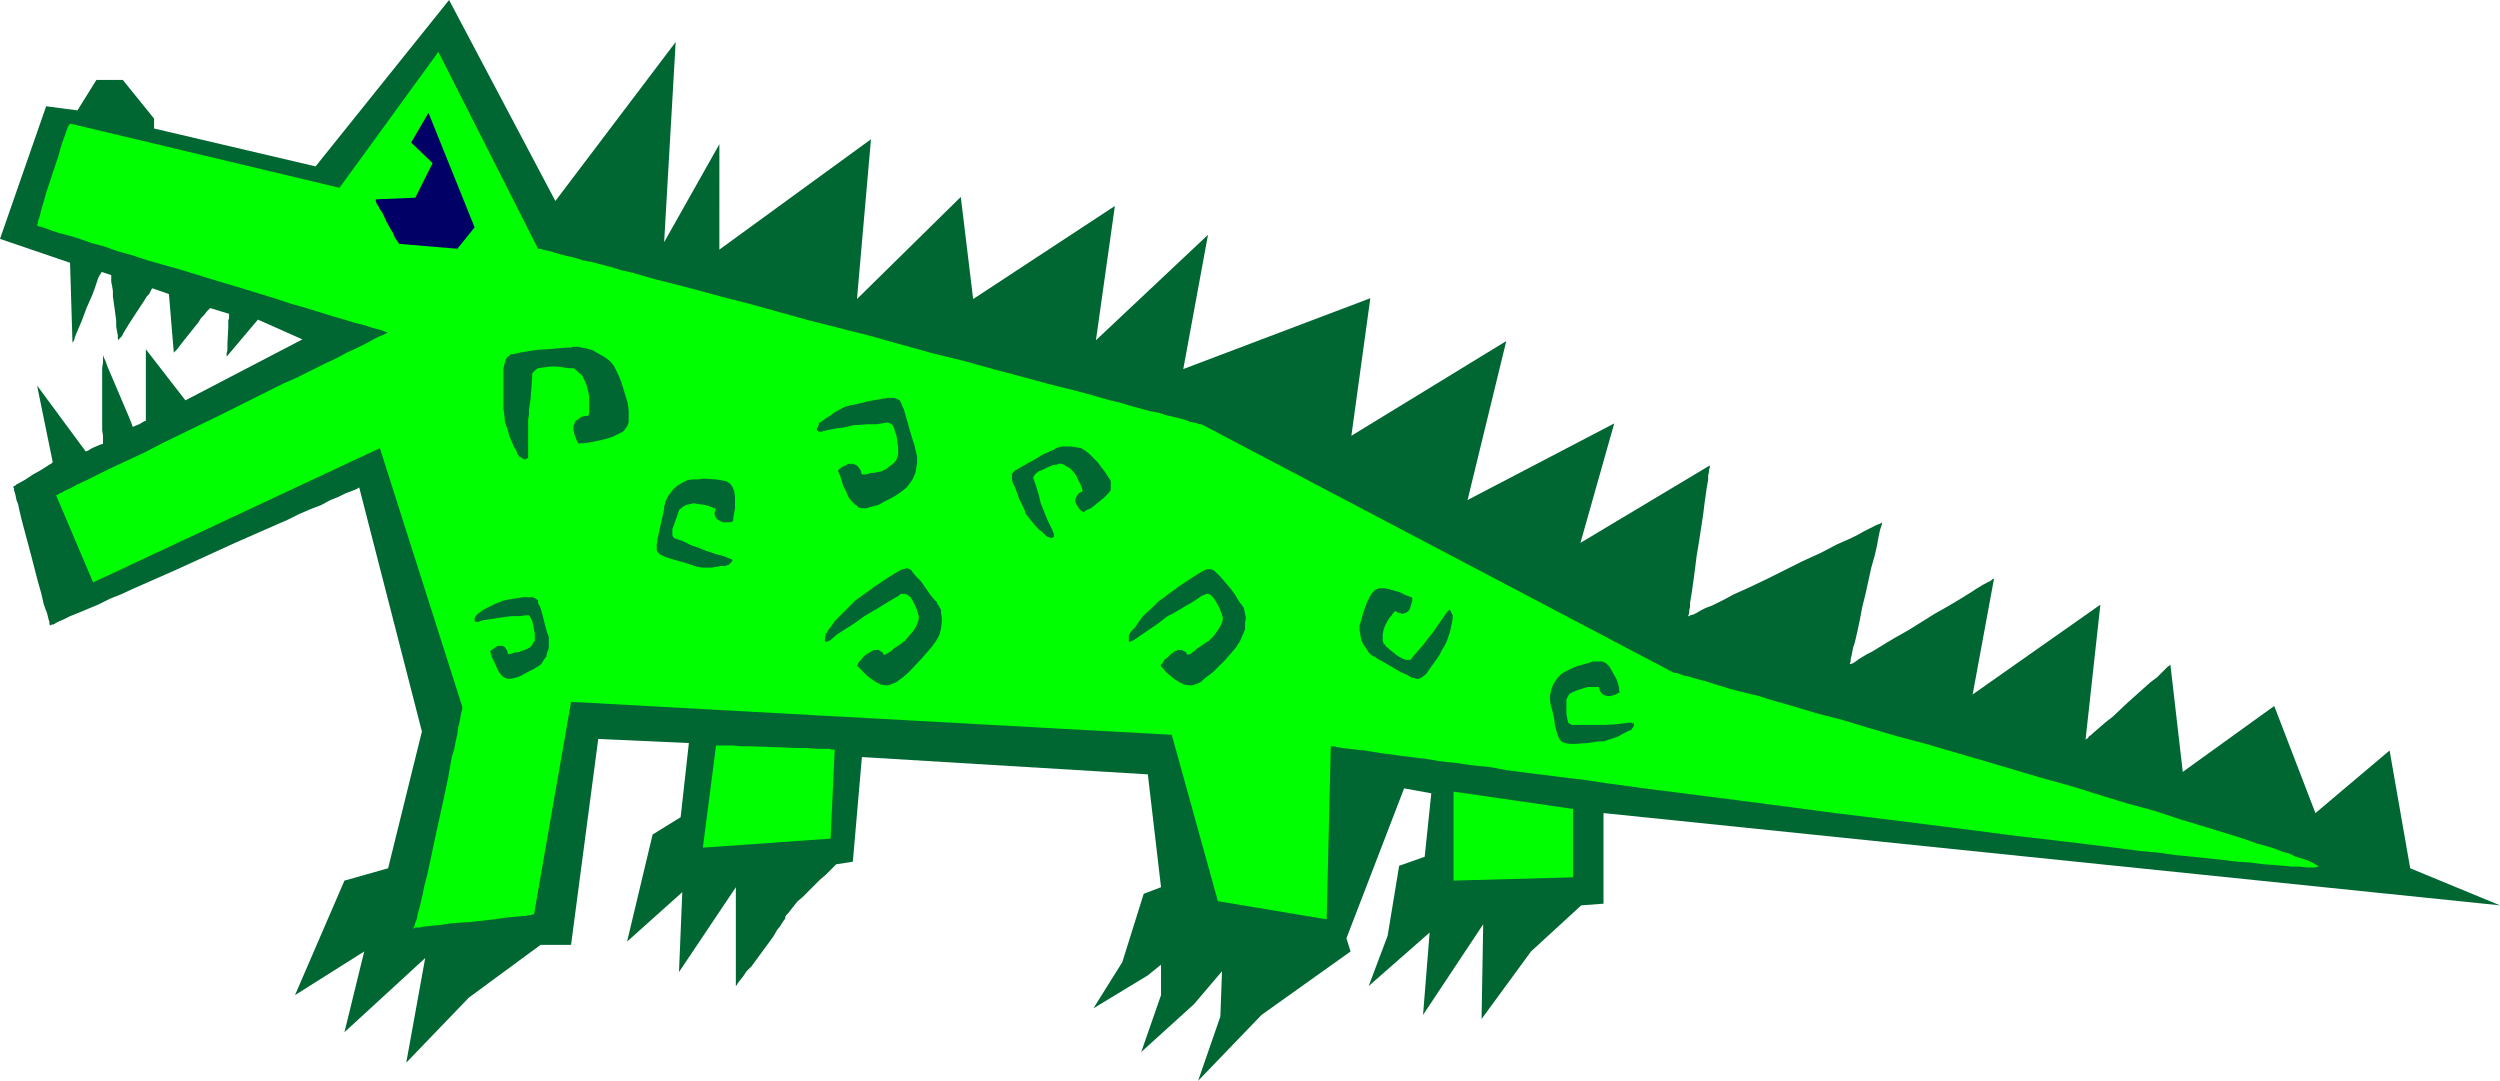 <?xml version="1.0" encoding="UTF-8" standalone="no"?>
<svg
   version="1.0"
   width="129.724mm"
   height="56.081mm"
   id="svg14"
   sodipodi:docname="Alligator - Offbeat.wmf"
   xmlns:inkscape="http://www.inkscape.org/namespaces/inkscape"
   xmlns:sodipodi="http://sodipodi.sourceforge.net/DTD/sodipodi-0.dtd"
   xmlns="http://www.w3.org/2000/svg"
   xmlns:svg="http://www.w3.org/2000/svg">
  <sodipodi:namedview
     id="namedview14"
     pagecolor="#ffffff"
     bordercolor="#000000"
     borderopacity="0.25"
     inkscape:showpageshadow="2"
     inkscape:pageopacity="0.0"
     inkscape:pagecheckerboard="0"
     inkscape:deskcolor="#d1d1d1"
     inkscape:document-units="mm" />
  <defs
     id="defs1">
    <pattern
       id="WMFhbasepattern"
       patternUnits="userSpaceOnUse"
       width="6"
       height="6"
       x="0"
       y="0" />
  </defs>
  <path
     style="fill:#006632;fill-opacity:1;fill-rule:evenodd;stroke:none"
     d="M 59.307,66.561 36.36,78.516 28.603,68.499 v 1.292 0.969 9.693 0.808 1.292 h -0.162 l -0.323,0.162 -0.808,0.485 -0.808,0.323 -0.323,0.162 v 0 0 h -0.162 l -0.162,-0.485 -0.323,-0.808 -0.323,-0.808 -0.485,-1.131 -0.485,-1.131 -2.262,-5.331 -0.485,-1.131 -0.485,-1.131 -0.323,-0.969 -0.323,-0.646 -0.162,-0.485 v -0.162 0 1.616 l -0.162,1.131 v 12.117 l 0.162,1.131 v 1.616 h -0.162 l -0.485,0.162 -1.131,0.485 -0.646,0.323 -0.485,0.323 -0.485,0.162 v 0 l -9.534,-12.924 3.07,15.025 -0.162,0.162 -0.162,0.162 -0.323,0.162 -0.485,0.323 -1.293,0.808 -1.454,0.808 -1.454,0.969 -1.131,0.646 -0.646,0.323 -0.323,0.323 H 2.747 l -0.162,0.162 v 0 l 0.162,0.323 v 0.323 l 0.162,0.485 0.162,0.646 0.162,0.808 0.323,0.808 0.162,0.808 0.485,2.1 0.646,2.423 1.293,4.847 1.293,5.008 0.646,2.262 0.485,2.1 0.323,0.969 0.323,0.808 0.162,0.646 0.162,0.646 0.162,0.485 v 0.485 l 0.162,0.162 v 0 0 h 0.162 l 0.162,-0.162 h 0.323 l 0.808,-0.485 1.131,-0.485 1.293,-0.646 1.616,-0.646 1.939,-0.808 1.939,-0.808 2.262,-1.131 2.424,-0.969 2.424,-1.131 2.586,-1.131 5.494,-2.423 11.312,-5.17 5.494,-2.423 2.586,-1.131 2.586,-1.131 2.262,-1.131 2.262,-0.969 2.101,-0.808 1.778,-0.969 1.616,-0.646 1.293,-0.646 1.293,-0.485 0.808,-0.323 0.323,-0.162 0.162,-0.162 v 0 h 0.162 l 12.282,47.82 -6.626,26.818 -8.565,2.423 -9.696,22.456 13.574,-8.562 -3.878,15.832 15.837,-14.54 -3.717,20.518 12.282,-12.763 14.059,-10.34 h 5.979 l 5.333,-40.389 17.776,0.808 -1.616,14.54 -5.494,3.393 -5.01,21.002 10.827,-9.693 -0.646,15.671 11.15,-16.64 v 19.387 l 0.162,-0.162 0.162,-0.323 0.485,-0.646 0.646,-0.808 0.646,-0.969 0.97,-0.969 1.778,-2.423 1.778,-2.423 0.808,-1.131 0.646,-1.131 0.646,-0.808 0.485,-0.808 0.485,-0.646 v -0.323 l 0.162,-0.323 0.485,-0.485 0.485,-0.646 0.646,-0.808 0.646,-0.808 0.97,-0.808 1.778,-1.777 1.778,-1.777 0.97,-0.808 0.646,-0.646 0.646,-0.646 0.485,-0.485 0.323,-0.323 h 0.162 l 3.07,-0.485 1.778,-20.518 56.075,3.393 2.586,22.133 -3.394,1.292 -4.202,13.409 -5.656,9.047 10.666,-6.462 2.586,-2.1 v 5.978 l -3.878,11.147 10.342,-9.37 5.494,-6.462 -0.323,8.886 -4.363,12.601 12.443,-12.924 17.453,-12.44 -0.808,-2.585 11.312,-29.403 5.333,0.969 -1.293,12.44 -5.01,1.777 -2.262,13.732 -3.717,9.855 11.958,-10.501 -1.293,16.156 11.797,-17.771 -0.323,18.579 9.696,-13.248 9.858,-9.047 4.363,-0.323 v -17.771 l 175.821,18.094 -17.614,-7.27 -4.04,-23.102 -14.544,12.278 -8.08,-21.002 -17.938,12.924 -2.424,-21.002 h -0.162 v 0.162 l -0.323,0.162 -0.323,0.323 -0.323,0.323 -0.485,0.485 -0.97,0.969 -1.293,0.969 -1.454,1.292 -3.07,2.746 -2.909,2.746 -1.454,1.131 -1.293,1.131 -1.131,0.969 -0.323,0.323 -0.485,0.323 -0.162,0.323 -0.323,0.162 -0.162,0.162 v 0 l 2.909,-26.495 -25.048,17.61 4.202,-22.779 -0.162,0.162 h -0.162 l -0.323,0.323 -0.646,0.323 -0.646,0.323 -0.808,0.485 -0.808,0.485 -0.97,0.646 -2.101,1.292 -2.424,1.454 -2.586,1.454 -5.171,3.231 -2.586,1.454 -2.424,1.454 -2.101,1.292 -0.97,0.485 -0.808,0.485 -0.808,0.485 -0.646,0.485 -0.485,0.323 -0.485,0.162 h -0.162 v 0.162 -0.162 -0.162 l 0.162,-0.323 v -0.485 l 0.162,-0.646 0.162,-0.808 0.162,-0.808 0.323,-0.969 0.485,-2.1 0.485,-2.262 0.485,-2.585 0.646,-2.585 1.131,-5.17 0.646,-2.262 0.485,-2.1 0.162,-0.969 0.323,-1.616 0.162,-0.646 0.162,-0.485 0.162,-0.485 v -0.162 -0.162 l -0.162,0.162 -0.323,0.162 -0.485,0.162 -0.646,0.323 -0.97,0.485 -0.97,0.485 -1.131,0.646 -1.293,0.646 -1.454,0.646 -1.454,0.646 -3.07,1.616 -3.555,1.616 -3.555,1.777 -3.555,1.777 -3.394,1.616 -3.232,1.454 -1.454,0.808 -1.293,0.646 -1.293,0.646 -1.293,0.485 -0.97,0.485 -0.808,0.485 -0.646,0.323 -0.646,0.162 -0.162,0.162 h -0.162 v 0 -0.162 l 0.162,-0.485 v -0.485 l 0.162,-0.646 v -0.808 l 0.162,-0.969 0.162,-0.969 0.323,-2.262 0.323,-2.423 0.323,-2.585 0.485,-2.908 0.808,-5.331 0.323,-2.585 0.323,-2.262 0.162,-0.969 0.162,-0.969 v -0.808 l 0.162,-0.646 v -0.485 l 0.162,-0.323 v -0.323 -0.162 l -25.371,15.186 6.626,-23.425 -28.765,15.025 7.595,-31.18 -30.381,18.579 3.717,-26.98 -36.683,13.894 4.848,-26.333 -21.978,20.679 3.717,-26.333 -27.795,18.256 -2.424,-20.033 -20.362,20.033 2.747,-31.342 -29.734,21.648 V 28.272 L 130.249,47.497 132.512,8.239 108.918,39.419 88.072,0 61.893,32.634 30.219,25.203 V 23.264 L 24.078,15.671 H 18.907 L 15.19,21.648 9.05,20.841 0,46.851 l 13.736,4.685 0.485,15.832 v -0.162 l 0.323,-0.485 0.162,-0.646 0.323,-0.808 0.485,-1.131 0.485,-1.131 0.97,-2.585 1.131,-2.585 0.485,-1.292 0.323,-0.969 0.323,-0.969 0.323,-0.646 0.323,-0.485 v -0.162 l 1.939,0.646 v 0.162 0.485 0.646 l 0.162,0.808 0.162,0.969 v 1.131 l 0.323,2.262 0.323,2.423 v 1.131 l 0.162,0.969 0.162,0.808 v 0.646 l 0.162,0.323 v 0.162 -0.162 l 0.162,-0.323 0.485,-0.485 0.323,-0.646 0.485,-0.808 0.485,-0.808 2.424,-3.716 0.646,-0.969 0.485,-0.808 0.485,-0.485 0.323,-0.646 0.162,-0.323 0.162,-0.162 3.232,1.131 0.97,11.632 v -0.162 l 0.323,-0.323 0.323,-0.323 0.485,-0.646 0.485,-0.646 0.646,-0.808 1.293,-1.616 1.293,-1.616 0.485,-0.808 0.646,-0.646 0.485,-0.646 0.323,-0.323 0.323,-0.323 v 0 l 3.717,1.131 v 0.162 0.162 0.485 l -0.162,0.485 v 1.454 l -0.162,3.07 v 1.292 l -0.162,0.646 v 0.646 l 6.141,-7.27 z"
     id="path1" />
  <path
     style="fill:#00ff00;fill-opacity:1;fill-rule:evenodd;stroke:none"
     d="m 13.736,24.233 52.843,12.601 19.392,-26.657 19.554,38.612 h 0.162 0.323 l 0.485,0.162 0.646,0.162 0.808,0.162 0.97,0.323 1.131,0.323 1.293,0.323 1.454,0.323 1.454,0.485 1.778,0.323 1.778,0.485 1.939,0.485 2.101,0.646 2.101,0.485 2.262,0.646 2.262,0.646 2.586,0.646 5.01,1.292 5.333,1.454 5.656,1.454 5.818,1.616 5.818,1.616 12.12,3.07 12.12,3.393 5.979,1.454 5.818,1.616 5.494,1.454 5.333,1.454 5.171,1.292 2.424,0.646 2.262,0.646 2.262,0.646 2.101,0.485 2.101,0.646 1.778,0.485 1.778,0.485 1.778,0.323 1.454,0.485 1.454,0.323 1.293,0.323 1.131,0.323 0.808,0.323 0.808,0.162 0.646,0.162 0.485,0.162 h 0.323 v 0 l 92.435,48.628 v 0 l 0.323,0.162 h 0.485 l 0.485,0.162 0.808,0.323 0.808,0.162 1.131,0.323 1.131,0.323 1.293,0.323 1.454,0.485 1.616,0.485 1.616,0.485 1.778,0.485 1.939,0.485 2.101,0.485 1.939,0.646 2.262,0.646 2.262,0.646 4.848,1.454 5.01,1.292 5.333,1.616 5.494,1.616 5.494,1.454 11.635,3.393 11.474,3.393 5.818,1.616 5.656,1.777 5.333,1.616 5.333,1.454 4.848,1.616 4.848,1.454 2.101,0.646 2.101,0.646 2.101,0.646 1.939,0.646 1.778,0.646 1.778,0.485 1.616,0.485 1.616,0.646 1.293,0.323 1.293,0.646 1.131,0.323 0.97,0.323 0.808,0.323 0.646,0.323 0.485,0.323 0.323,0.162 0.162,0.162 h -0.162 l -0.485,0.162 h -0.808 -0.97 l -1.293,-0.162 h -1.454 l -1.778,-0.162 -1.939,-0.162 -2.101,-0.162 -2.424,-0.323 -2.586,-0.162 -2.747,-0.323 -2.909,-0.323 -3.07,-0.323 -3.394,-0.323 -3.394,-0.485 -3.555,-0.323 -3.717,-0.485 -3.878,-0.485 -3.878,-0.485 -4.04,-0.485 -4.202,-0.485 -4.202,-0.485 -8.726,-1.131 -8.888,-1.131 -9.05,-1.131 -9.211,-1.131 -18.422,-2.423 -8.888,-1.131 -8.888,-1.131 -8.403,-1.131 -4.202,-0.646 -4.04,-0.485 -3.878,-0.485 -3.878,-0.485 -3.717,-0.485 -3.555,-0.646 -3.394,-0.323 -3.232,-0.485 -3.07,-0.323 -2.909,-0.485 -2.747,-0.323 -2.586,-0.323 -2.424,-0.323 -2.101,-0.323 -1.939,-0.323 -1.616,-0.162 -1.454,-0.162 -1.293,-0.162 -0.97,-0.162 -0.646,-0.162 h -0.485 -0.162 l -0.808,33.927 -21.331,-3.554 -9.05,-32.634 -117.806,-6.462 -7.272,41.681 h -0.323 l -0.323,0.162 h -0.485 l -0.485,0.162 h -0.646 l -1.616,0.162 -1.778,0.162 -2.101,0.323 -4.363,0.485 -4.363,0.323 -2.101,0.323 -1.778,0.162 -1.454,0.162 -0.646,0.162 h -0.485 -0.323 l -0.323,0.162 h -0.162 l 0.162,-0.162 0.162,-0.323 0.162,-0.646 0.323,-0.808 0.162,-0.969 0.323,-1.131 0.323,-1.292 0.323,-1.454 0.323,-1.616 0.485,-1.777 0.808,-3.716 0.808,-3.877 1.778,-8.078 0.808,-3.877 0.646,-3.716 0.485,-1.616 0.323,-1.616 0.323,-1.454 0.162,-1.292 0.323,-1.292 0.162,-0.969 0.162,-0.808 0.162,-0.485 v -0.485 0 L 74.498,87.886 18.261,114.22 10.989,97.095 v 0 h 0.162 l 0.323,-0.162 0.162,-0.162 0.485,-0.162 0.485,-0.323 1.131,-0.485 1.454,-0.808 1.778,-0.808 1.939,-0.969 2.262,-1.131 2.424,-1.131 2.424,-1.131 2.747,-1.292 2.747,-1.454 5.979,-2.908 5.979,-2.908 6.141,-3.07 5.818,-2.908 2.909,-1.292 2.586,-1.292 2.586,-1.292 2.424,-1.131 2.101,-1.131 2.101,-0.969 1.616,-0.808 1.454,-0.808 1.293,-0.646 0.485,-0.162 0.323,-0.162 0.323,-0.162 0.323,-0.162 v 0 h 0.162 -0.162 v -0.162 h -0.323 l -0.323,-0.162 -0.485,-0.162 -0.485,-0.162 -1.293,-0.323 L 71.589,63.814 69.65,63.33 67.549,62.683 65.286,62.037 62.701,61.229 60.115,60.422 57.206,59.614 54.298,58.645 47.995,56.706 41.531,54.767 35.229,52.829 28.926,51.051 26.018,50.082 23.109,49.274 20.362,48.305 17.938,47.659 15.675,46.851 13.574,46.205 11.635,45.72 10.181,45.235 8.888,44.751 8.403,44.589 7.918,44.428 H 7.595 L 7.434,44.266 H 7.272 v 0 0 -0.162 l 0.162,-0.323 v -0.323 l 0.162,-0.485 0.162,-0.485 0.323,-1.292 0.485,-1.616 0.485,-1.777 2.424,-7.27 0.485,-1.777 0.485,-1.454 0.485,-1.292 0.162,-0.485 0.162,-0.485 0.162,-0.323 0.162,-0.162 v -0.162 h 0.162 z"
     id="path2" />
  <path
     style="fill:#000066;fill-opacity:1;fill-rule:evenodd;stroke:none"
     d="m 73.69,39.096 7.757,-0.323 3.394,-6.785 -4.202,-4.039 3.394,-5.816 9.05,22.456 -3.394,4.2 -11.474,-0.969 v -0.162 l -0.162,-0.162 -0.323,-0.485 -0.323,-0.485 -0.323,-0.808 -0.485,-0.808 -0.808,-1.454 -0.808,-1.777 -0.485,-0.646 -0.323,-0.646 -0.323,-0.485 -0.162,-0.485 v -0.162 z"
     id="path3" />
  <path
     style="fill:#006632;fill-opacity:1;fill-rule:evenodd;stroke:none"
     d="m 101.485,89.178 -0.162,-0.646 -0.485,-0.808 -0.485,-1.131 -0.485,-1.131 -0.323,-1.292 -0.485,-1.292 -0.162,-1.454 -0.162,-1.292 v -1.454 -1.616 -3.393 -1.454 l 0.323,-1.292 0.162,-0.485 0.323,-0.485 0.323,-0.162 0.323,-0.323 h 0.485 l 0.646,-0.162 0.646,-0.162 0.97,-0.162 1.939,-0.323 2.262,-0.162 1.939,-0.162 1.939,-0.162 h 0.808 l 0.646,-0.162 h 0.97 l 0.646,0.162 0.97,0.162 1.131,0.323 1.131,0.646 1.131,0.646 1.131,0.808 0.808,0.969 0.646,1.292 0.646,1.454 0.485,1.454 0.485,1.616 0.485,1.616 0.162,1.454 v 1.454 0.646 l -0.162,0.646 -0.323,0.485 -0.323,0.485 -0.323,0.323 -0.646,0.323 -1.293,0.646 -1.454,0.485 -1.454,0.323 -1.616,0.323 -1.131,0.162 h -0.485 -0.323 l -0.323,0.162 v 0 -0.162 l -0.323,-0.485 -0.162,-0.485 -0.323,-0.808 -0.162,-0.808 v -0.808 l 0.323,-0.808 0.323,-0.323 0.323,-0.162 0.323,-0.323 0.323,-0.162 0.646,-0.162 h 0.485 l 0.162,-0.162 0.162,-0.162 v -0.323 -0.323 -1.939 -0.969 l -0.162,-0.808 -0.323,-1.292 -0.485,-1.131 -0.485,-0.969 -0.646,-0.485 -0.485,-0.485 -0.485,-0.323 h -0.485 -0.162 -0.323 l -0.97,-0.162 -1.293,-0.162 h -1.293 l -1.293,0.162 -1.131,0.162 -0.485,0.323 -0.323,0.323 -0.323,0.323 v 0.485 l -0.162,2.262 -0.162,2.262 -0.323,2.1 v 0.969 l -0.162,0.969 v 6.947 0.323 0.323 l -0.323,0.162 -0.323,0.162 -0.323,-0.162 -0.808,-0.485 -0.162,-0.323 z"
     id="path4" />
  <path
     style="fill:#006632;fill-opacity:1;fill-rule:evenodd;stroke:none"
     d="m 160.792,82.878 0.485,-0.323 0.646,-0.485 0.808,-0.485 0.808,-0.646 2.101,-1.131 1.131,-0.323 0.97,-0.162 0.646,-0.162 0.646,-0.162 1.293,-0.323 2.747,-0.485 1.131,-0.162 h 1.131 l 0.485,0.162 0.323,0.162 0.323,0.162 0.162,0.323 0.162,0.323 0.162,0.485 0.323,0.646 0.162,0.646 0.485,1.616 0.485,1.777 0.485,1.616 0.485,1.454 0.162,0.808 0.162,0.485 v 0.323 l 0.162,0.323 v 0.646 0.808 l -0.162,0.969 -0.162,0.969 -0.485,1.131 -0.646,0.969 -0.646,0.808 -0.808,0.646 -1.131,0.808 -1.131,0.646 -1.293,0.646 -1.131,0.646 -1.293,0.323 -1.131,0.323 h -0.97 l -0.485,-0.162 -0.323,-0.323 -0.485,-0.323 -0.323,-0.323 -0.808,-0.969 -0.485,-1.131 -0.646,-1.292 -0.323,-1.131 -0.323,-0.969 -0.162,-0.323 -0.162,-0.323 v -0.162 0 l 0.162,-0.162 0.162,-0.162 0.485,-0.323 0.646,-0.323 0.646,-0.323 h 0.646 l 0.646,0.162 0.485,0.323 0.485,0.646 0.162,0.323 v 0.323 l 0.162,0.162 v 0.162 h 0.485 0.323 l 0.485,-0.162 0.485,-0.162 h 0.646 l 1.454,-0.323 0.97,-0.485 0.808,-0.646 0.646,-0.485 0.485,-0.646 0.162,-0.485 0.162,-0.485 v -0.323 -0.323 -0.808 l -0.162,-1.131 -0.162,-1.131 -0.323,-0.969 -0.323,-0.969 -0.323,-0.323 -0.323,-0.162 -0.323,-0.162 h -0.323 l -1.939,0.323 h -1.939 l -1.778,0.162 h -0.646 l -0.808,0.162 -1.293,0.323 -1.454,0.162 -1.616,0.323 -1.293,0.323 h -0.485 l -0.323,-0.162 -0.162,-0.323 0.162,-0.323 0.323,-0.646 v -0.323 z"
     id="path5" />
  <path
     style="fill:#006632;fill-opacity:1;fill-rule:evenodd;stroke:none"
     d="m 93.405,120.682 0.323,-0.323 0.485,-0.323 0.646,-0.485 0.646,-0.323 1.616,-0.808 0.808,-0.323 0.808,-0.323 0.808,-0.162 0.97,-0.162 2.101,-0.323 h 0.97 0.808 l 0.485,0.162 0.485,0.323 0.162,0.162 v 0.485 l 0.485,0.969 0.323,1.131 0.323,1.292 0.323,1.292 0.323,1.131 0.323,0.808 v 0.323 0.162 1.131 0.646 l -0.323,0.808 -0.162,0.808 -0.485,0.646 -0.485,0.808 -0.646,0.485 -0.808,0.485 -0.97,0.485 -1.778,0.969 -0.97,0.323 -0.808,0.162 h -0.646 l -0.808,-0.323 -0.485,-0.485 -0.485,-0.646 -0.808,-1.777 -0.485,-0.969 -0.162,-0.646 -0.162,-0.485 v 0 -0.162 0 l 0.323,-0.162 0.646,-0.485 0.485,-0.323 h 0.485 0.485 l 0.485,0.323 0.323,0.485 0.162,0.323 v 0.323 l 0.162,0.162 h 0.323 l 0.485,-0.162 0.485,-0.162 h 0.485 l 0.97,-0.323 0.808,-0.323 0.646,-0.323 0.485,-0.485 0.162,-0.485 0.323,-0.323 v -0.323 -0.162 -0.323 -0.646 l -0.323,-1.616 -0.162,-0.808 -0.323,-0.646 -0.323,-0.485 h -0.323 -0.323 l -1.293,0.162 h -1.454 l -1.293,0.162 -1.131,0.162 -2.101,0.323 -1.131,0.162 -0.97,0.323 h -0.323 l -0.323,-0.162 v -0.162 -0.323 l 0.162,-0.485 z"
     id="path6" />
  <path
     style="fill:#006632;fill-opacity:1;fill-rule:evenodd;stroke:none"
     d="m 205.232,105.172 -0.323,-0.323 -0.485,-0.485 -0.646,-0.485 -0.646,-0.646 -1.293,-1.616 -0.646,-0.808 -0.323,-0.969 -0.485,-0.969 -0.485,-0.969 -0.808,-2.262 -0.485,-0.969 -0.162,-0.808 v -0.808 l 0.162,-0.323 0.162,-0.162 0.323,-0.323 0.323,-0.162 1.131,-0.646 1.131,-0.646 1.454,-0.808 1.293,-0.808 1.131,-0.485 0.646,-0.323 0.485,-0.162 0.162,-0.162 0.323,-0.162 0.485,-0.162 0.646,-0.162 h 0.808 0.97 l 0.97,0.162 0.97,0.162 0.808,0.485 0.808,0.646 0.808,0.808 0.808,0.808 1.454,1.939 0.646,0.969 0.485,0.808 v 0.969 0.808 l -0.485,0.646 -0.808,0.808 -1.778,1.454 -0.808,0.646 -0.808,0.323 -0.485,0.323 -0.162,0.162 v 0 l -0.162,-0.162 -0.323,-0.162 -0.323,-0.323 -0.323,-0.485 -0.323,-0.485 -0.162,-0.485 v -0.485 l 0.323,-0.646 0.323,-0.485 0.323,-0.162 0.162,-0.162 h 0.162 l 0.162,-0.162 -0.162,-0.485 v -0.162 l -0.162,-0.323 -0.162,-0.485 -0.323,-0.485 -0.485,-1.131 -0.646,-0.808 -0.646,-0.646 -0.646,-0.323 -0.485,-0.323 -0.485,-0.162 h -0.485 l -0.323,0.162 v 0 h -0.323 l -0.646,0.162 -0.808,0.323 -0.97,0.485 -0.808,0.323 -0.646,0.485 -0.485,0.646 v 0.323 l 0.162,0.323 0.485,1.454 0.485,1.616 0.323,1.454 0.485,1.131 0.485,1.292 0.485,1.131 0.646,1.292 0.485,1.131 v 0.323 0.323 l -0.323,0.162 h -0.162 l -0.646,-0.162 z"
     id="path7" />
  <path
     style="fill:#006632;fill-opacity:1;fill-rule:evenodd;stroke:none"
     d="m 142.693,110.827 -0.485,0.162 h -0.808 l -0.808,0.162 -0.97,0.162 h -1.939 l -0.97,-0.162 -0.97,-0.323 -0.97,-0.323 -1.131,-0.323 -2.262,-0.646 -0.97,-0.323 -0.97,-0.485 -0.485,-0.485 -0.162,-0.323 v -0.323 -0.323 -0.485 l 0.162,-1.131 0.323,-1.454 0.323,-1.454 0.323,-1.454 0.323,-1.454 v -0.485 l 0.162,-0.485 v -0.323 l 0.162,-0.323 0.162,-0.323 0.323,-0.646 0.485,-0.646 0.646,-0.808 0.808,-0.646 0.808,-0.485 0.97,-0.485 0.97,-0.162 h 1.131 l 1.131,-0.162 2.424,0.162 0.97,0.162 0.97,0.162 0.808,0.485 0.485,0.646 0.323,0.808 0.162,1.131 v 2.262 l -0.162,0.969 -0.162,0.808 v 0.646 l -0.162,0.162 v 0 0 l -0.323,0.162 h -0.485 -0.646 -0.485 l -0.646,-0.323 -0.485,-0.323 -0.323,-0.485 -0.162,-0.646 0.162,-0.323 v -0.323 l 0.162,-0.162 -0.162,-0.162 h -0.323 l -0.162,-0.162 -0.485,-0.162 -0.485,-0.162 -0.485,-0.162 -1.293,-0.162 -0.97,-0.162 -0.808,0.162 -0.646,0.162 -0.646,0.323 -0.323,0.323 -0.323,0.162 -0.162,0.323 v 0 l -0.162,0.323 -0.162,0.646 -0.323,0.808 -0.323,0.969 -0.323,0.808 v 0.969 0.323 l 0.162,0.323 0.162,0.162 0.323,0.162 1.454,0.485 1.616,0.808 1.454,0.485 1.131,0.485 2.424,0.808 1.293,0.323 1.131,0.485 0.485,0.162 0.162,0.162 -0.162,0.323 -0.162,0.162 -0.485,0.485 z"
     id="path8" />
  <path
     style="fill:#006632;fill-opacity:1;fill-rule:evenodd;stroke:none"
     d="m 284.9,120.843 v 0.485 l -0.162,0.808 -0.162,0.808 -0.162,0.808 -0.646,1.939 -0.485,0.969 -0.485,0.808 -0.485,0.969 -0.646,0.969 -1.293,1.777 -0.646,0.969 -0.808,0.646 -0.646,0.323 h -0.323 -0.323 l -0.162,-0.162 h -0.485 l -1.131,-0.646 -1.131,-0.485 -2.747,-1.616 -1.131,-0.646 -0.646,-0.323 -0.646,-0.485 h -0.162 l -0.485,-0.323 -0.485,-0.485 -0.485,-0.808 -0.485,-0.646 -0.485,-0.969 -0.162,-0.969 -0.162,-0.969 v -0.969 l 0.323,-0.969 0.323,-1.292 0.808,-2.262 0.485,-0.969 0.485,-0.808 0.646,-0.646 0.808,-0.323 h 0.808 l 0.97,0.162 2.262,0.646 0.97,0.485 0.808,0.323 0.485,0.162 0.162,0.162 v 0 0.162 0.323 l -0.162,0.485 -0.162,0.646 -0.162,0.485 -0.323,0.485 -0.485,0.323 -0.646,0.162 -0.646,-0.162 h -0.323 l -0.162,-0.323 h -0.162 -0.162 l -0.323,0.323 -0.162,0.162 -0.162,0.323 -0.323,0.323 -0.323,0.485 -0.646,1.131 -0.323,0.969 -0.162,0.808 v 0.808 0.485 l 0.162,0.485 0.323,0.323 0.162,0.162 v 0.162 l 0.323,0.162 0.485,0.485 0.646,0.485 0.808,0.646 0.808,0.485 0.808,0.323 h 0.485 0.323 l 0.323,-0.162 0.162,-0.323 0.97,-1.131 1.131,-1.292 0.97,-1.292 0.808,-0.969 2.909,-4.2 0.323,-0.323 0.162,-0.162 0.162,0.162 0.162,0.323 0.323,0.646 z"
     id="path9" />
  <path
     style="fill:#006632;fill-opacity:1;fill-rule:evenodd;stroke:none"
     d="m 319.968,143.138 -0.485,0.162 -0.646,0.323 -0.646,0.323 -0.808,0.485 -1.939,0.646 -0.97,0.323 h -0.97 l -0.97,0.162 -1.131,0.162 -2.424,0.162 h -1.131 l -0.97,-0.162 -0.646,-0.323 -0.162,-0.162 -0.162,-0.162 -0.162,-0.323 -0.162,-0.323 -0.323,-0.969 -0.323,-1.292 -0.162,-1.292 -0.323,-1.454 -0.323,-1.131 -0.162,-0.969 v -0.323 -0.162 -0.485 l 0.162,-0.646 0.162,-0.646 0.323,-0.808 0.485,-0.808 0.485,-0.646 0.646,-0.646 0.808,-0.485 0.97,-0.485 1.131,-0.485 2.262,-0.646 0.97,-0.323 h 1.131 0.808 l 0.646,0.323 0.646,0.646 0.485,0.808 0.97,1.777 0.323,0.969 0.162,0.808 v 0.485 l 0.162,0.162 v 0 l -0.162,0.162 h -0.162 l -0.485,0.323 -0.485,0.162 -0.646,0.162 h -0.485 l -0.646,-0.162 -0.485,-0.323 -0.323,-0.485 -0.162,-0.323 v -0.323 l -0.162,-0.162 h -0.323 -0.323 -0.808 -0.646 l -1.131,0.323 -0.97,0.323 -0.808,0.323 -0.646,0.323 -0.323,0.485 -0.162,0.323 -0.162,0.323 v 0.323 2.585 l 0.162,0.808 0.162,0.808 0.162,0.162 0.323,0.162 0.162,0.162 h 0.485 3.232 1.454 0.808 0.646 l 2.424,-0.162 2.586,-0.323 0.323,0.162 h 0.323 v 0.323 0.162 l -0.323,0.485 -0.162,0.162 z"
     id="path10" />
  <path
     style="fill:#006632;fill-opacity:1;fill-rule:evenodd;stroke:none"
     d="m 221.553,124.236 0.485,-0.646 0.646,-0.646 0.646,-0.969 0.808,-1.131 2.101,-1.939 0.97,-0.969 1.131,-0.808 1.293,-0.969 1.293,-0.969 2.909,-1.939 1.293,-0.808 1.131,-0.646 0.485,-0.162 h 0.485 0.323 l 0.323,0.162 0.323,0.162 0.323,0.323 0.808,0.808 0.97,1.131 0.97,1.131 0.97,1.292 0.646,1.131 0.323,0.485 0.323,0.323 0.162,0.323 0.162,0.162 0.162,0.485 0.162,0.808 0.162,0.808 -0.162,0.969 v 1.292 l -0.485,1.131 -0.485,1.131 -0.808,1.292 -0.97,1.131 -1.131,1.292 -2.424,2.423 -1.293,0.969 -1.131,0.969 -0.646,0.323 -0.485,0.162 -0.485,0.162 h -0.485 l -1.131,-0.162 -0.97,-0.485 -0.808,-0.485 -0.97,-0.808 -0.808,-0.646 -0.485,-0.646 -0.485,-0.485 v -0.162 h -0.162 v 0 l 0.162,-0.162 0.323,-0.323 0.323,-0.646 0.646,-0.485 0.646,-0.646 0.646,-0.485 0.808,-0.323 h 0.646 l 0.323,0.162 0.323,0.162 0.323,0.162 v 0.323 h 0.162 v 0.162 l 0.485,-0.162 h 0.162 l 0.323,-0.323 0.485,-0.323 0.485,-0.485 0.808,-0.485 0.646,-0.485 0.808,-0.485 0.97,-0.969 0.808,-1.131 0.485,-0.808 0.323,-0.646 0.162,-0.646 v -0.485 l -0.162,-0.323 v 0 -0.323 l -0.162,-0.162 -0.162,-0.485 -0.323,-0.808 -0.485,-0.808 -0.485,-0.808 -0.646,-0.646 -0.323,-0.162 h -0.485 l -0.323,0.162 -0.485,0.162 -1.939,1.292 -1.939,1.131 -1.939,1.131 -0.97,0.485 -0.646,0.485 -1.454,1.131 -1.454,0.969 -3.07,2.1 -0.323,0.162 -0.323,0.162 h -0.323 v -0.162 -0.323 -0.808 l 0.162,-0.162 z"
     id="path11" />
  <path
     style="fill:#006632;fill-opacity:1;fill-rule:evenodd;stroke:none"
     d="m 162.085,124.236 0.323,-0.646 0.646,-0.808 0.646,-0.969 0.97,-0.969 1.939,-1.939 1.131,-1.131 1.131,-0.808 1.131,-0.808 1.293,-0.969 2.909,-1.939 1.293,-0.808 1.131,-0.646 0.485,-0.162 0.646,-0.162 h 0.323 l 0.323,0.162 0.323,0.162 0.162,0.323 0.808,0.969 0.97,0.969 1.778,2.585 0.808,0.969 0.485,0.485 0.162,0.485 0.323,0.323 v 0.162 l 0.323,0.485 v 0.646 l 0.162,0.969 v 0.969 l -0.162,1.131 -0.323,1.292 -0.646,1.131 -0.808,1.131 -0.97,1.131 -1.131,1.292 -2.424,2.585 -1.131,0.969 -1.293,0.969 -1.131,0.485 -0.485,0.162 h -0.485 l -0.97,-0.162 -0.97,-0.485 -0.97,-0.646 -0.808,-0.646 -0.808,-0.808 -0.646,-0.646 -0.323,-0.323 -0.162,-0.162 v 0 l 0.162,-0.162 0.162,-0.485 0.485,-0.485 0.485,-0.646 0.646,-0.485 0.808,-0.485 0.646,-0.323 h 0.808 l 0.323,0.162 0.162,0.162 0.323,0.162 0.162,0.323 v 0 l 0.162,0.162 h 0.162 l 0.162,-0.162 0.323,-0.162 0.323,-0.162 0.485,-0.323 0.485,-0.485 0.808,-0.485 1.293,-0.969 0.97,-1.131 0.808,-0.969 0.485,-0.808 0.323,-0.808 0.162,-0.646 v -0.323 -0.323 l -0.162,-0.162 v -0.162 l -0.162,-0.646 -0.323,-0.808 -0.485,-0.969 -0.485,-0.808 -0.646,-0.485 -0.485,-0.162 h -0.323 -0.485 l -0.323,0.323 -1.939,1.131 -2.101,1.292 -1.939,1.131 -0.808,0.485 -0.646,0.485 -1.616,1.131 -3.07,1.939 -1.293,1.131 -0.323,0.162 -0.323,0.162 h -0.323 l -0.162,-0.162 v -0.323 l 0.162,-0.808 v -0.323 z"
     id="path12" />
  <path
     style="fill:#00ff00;fill-opacity:1;fill-rule:evenodd;stroke:none"
     d="m 140.43,146.207 -2.586,20.033 25.048,-1.777 0.808,-17.448 h -0.646 l -0.485,-0.162 h -1.131 -1.454 l -1.939,-0.162 h -1.939 l -4.363,-0.162 -4.363,-0.162 h -1.939 l -1.778,-0.162 h -1.454 -1.131 -0.323 z"
     id="path13" />
  <path
     style="fill:#00ff00;fill-opacity:1;fill-rule:evenodd;stroke:none"
     d="m 285.062,155.255 v 17.448 l 23.432,-0.646 v -13.409 z"
     id="path14" />
</svg>

